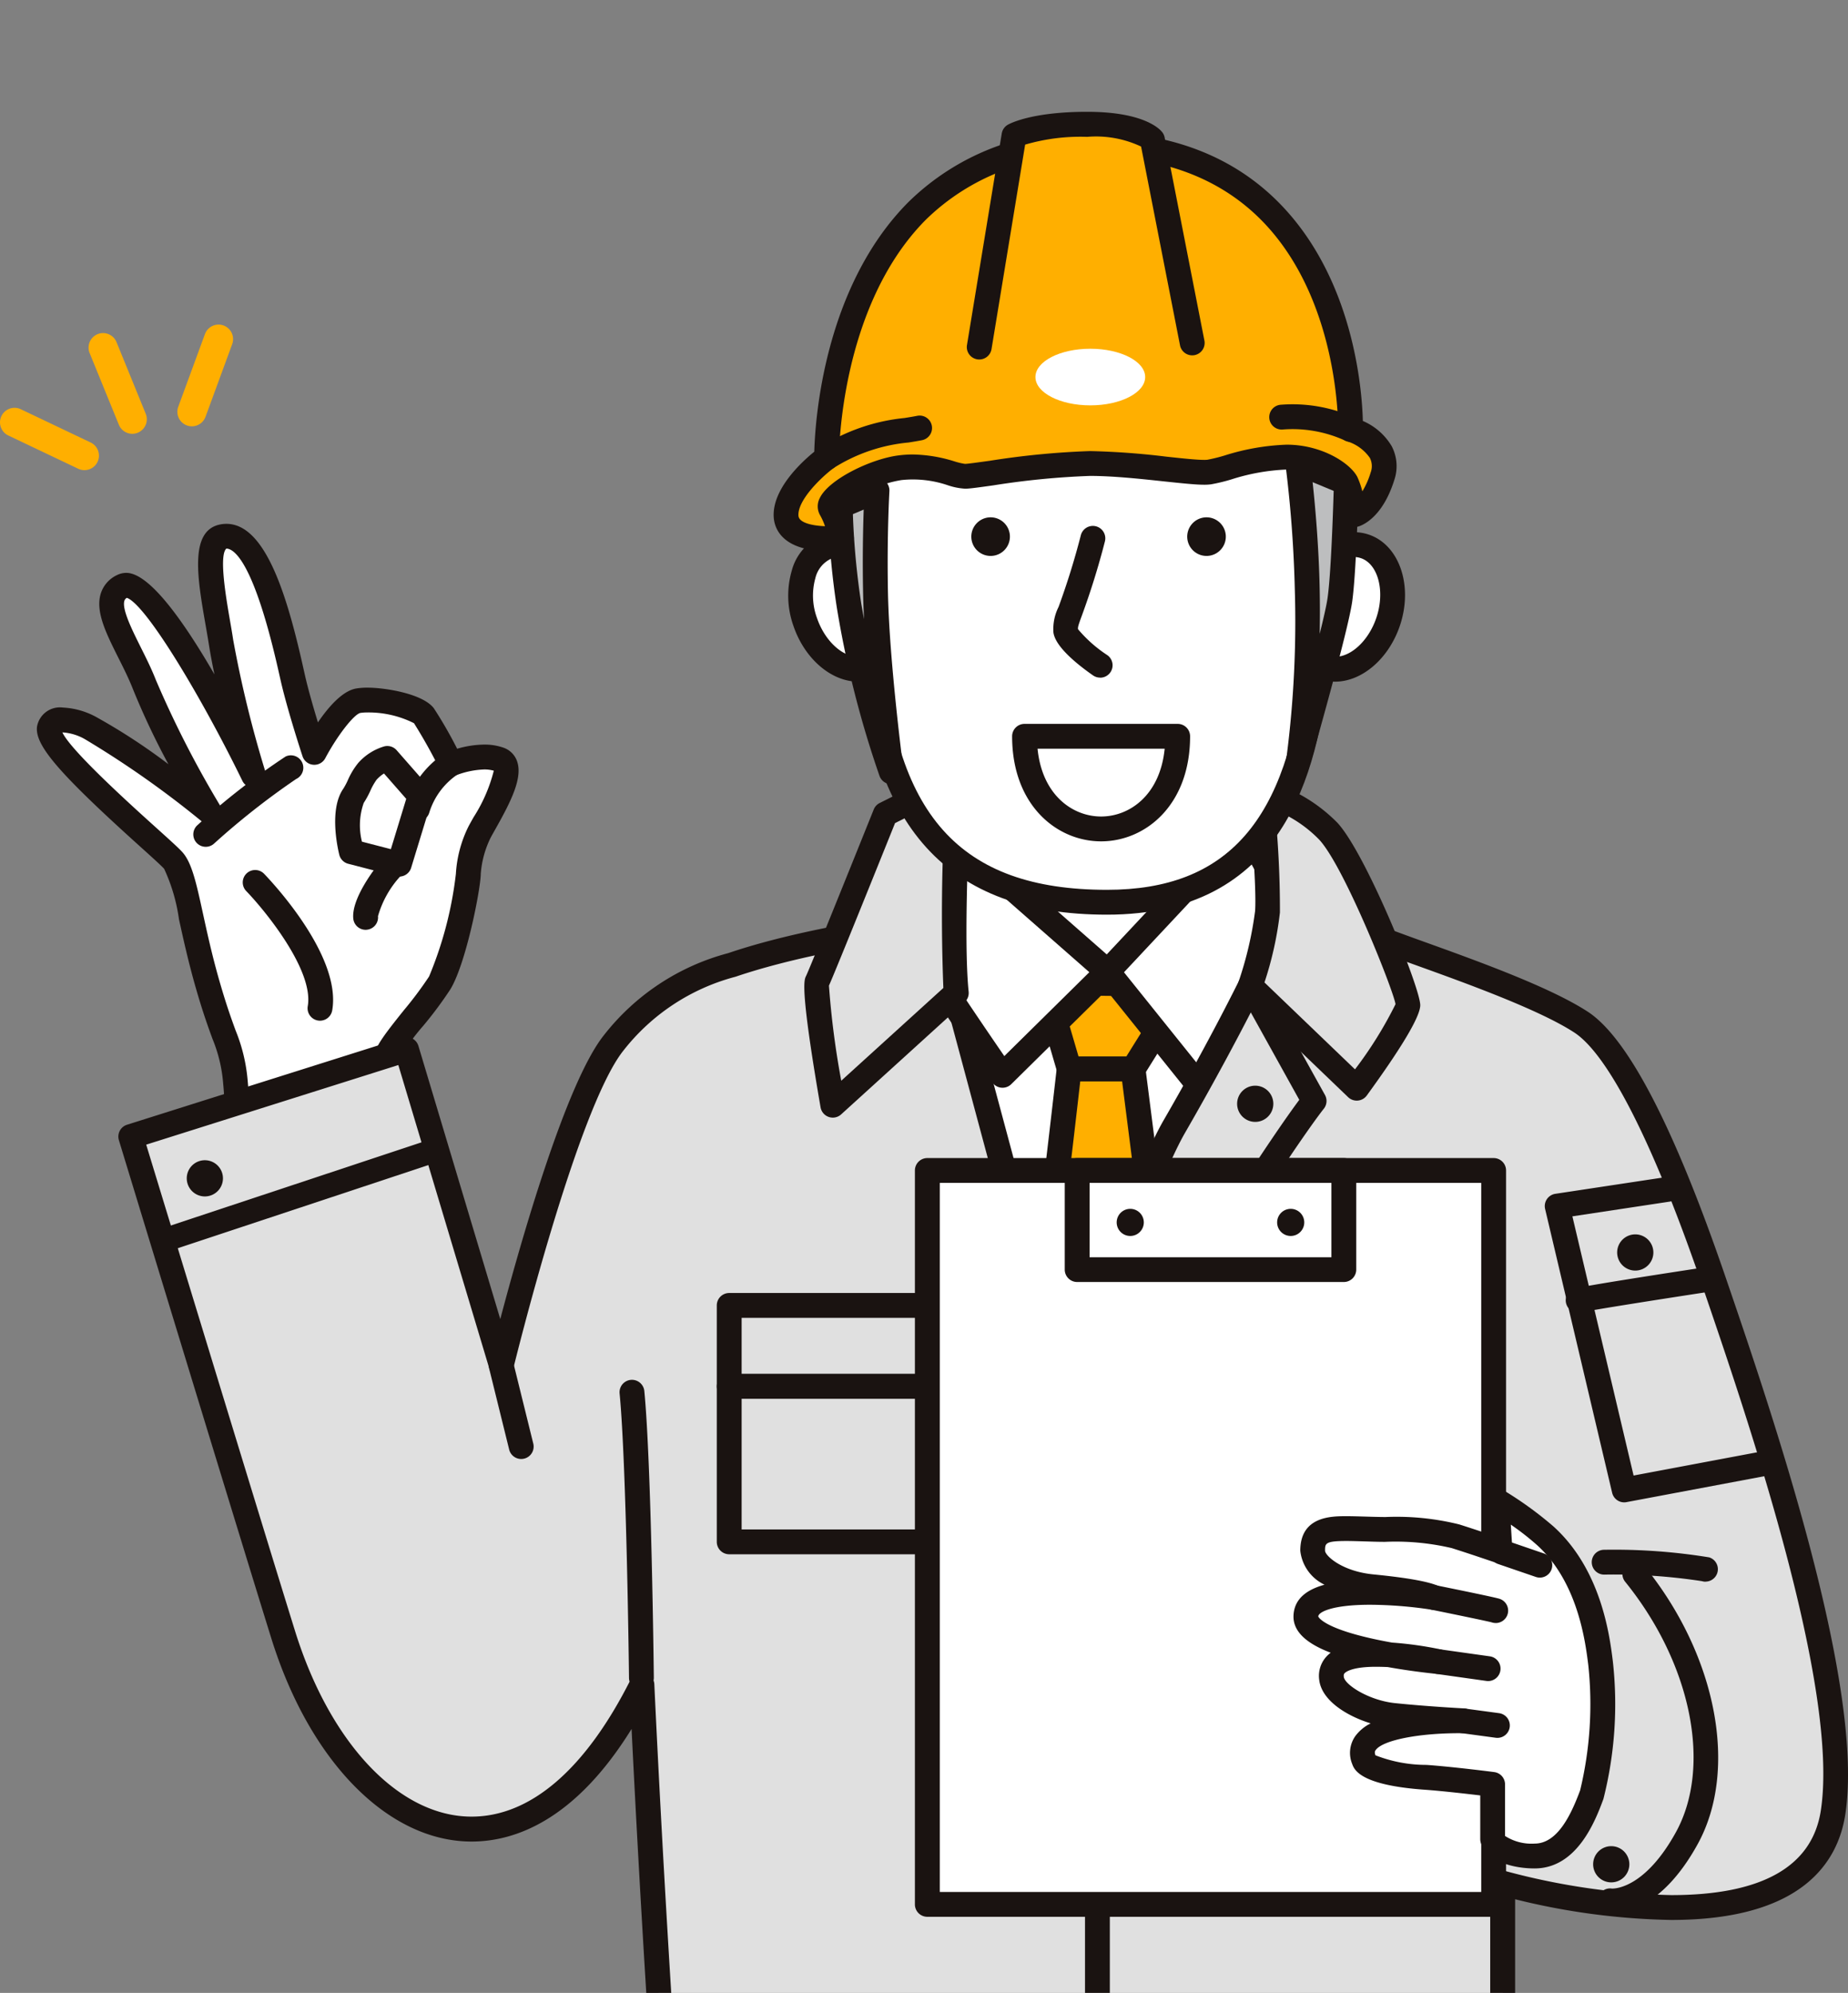 <svg xmlns="http://www.w3.org/2000/svg" xmlns:xlink="http://www.w3.org/1999/xlink" width="114.342" height="123.299" viewBox="0 0 114.342 123.299"><rect x="0" y="0" width="114.342" height="123.299" fill="#808080" stroke="none"/><defs><clipPath id="a"><rect width="114.342" height="123.299" transform="translate(10.028 0)" fill="none"/></clipPath></defs><g transform="translate(-10.028 -0.005)"><g transform="translate(0 0.005)" clip-path="url(#a)"><path d="M131.458,347.385c-.584-1.983-.578-9.03-.8-11.356s-.638-2.3-1.739-6.123-1.349-6.739-2.1-7.6-7.859-6.72-7.682-8.192c.066-.552,1-.812,2.616.025a60.321,60.321,0,0,1,7.282,5.119,63.56,63.56,0,0,1-4.013-7.857c-.973-2.5-3.119-5.219-1.343-6.088,1.929-.943,8.1,11.714,8.1,11.714a70.921,70.921,0,0,1-2.017-8.264c-.395-2.513-1.275-6.174.044-6.5,2.465-.607,3.948,6.757,4.4,8.72.419,1.839,1.335,4.622,1.335,4.622s1.6-3.02,2.728-3.2,3.585.307,4.054.933,1.675,2.983,1.675,2.983a4.935,4.935,0,0,1,2.988-.28c1.254.453-.624,3.37-1.219,4.491a6.78,6.78,0,0,0-.7,2.59,23.664,23.664,0,0,1-1.771,6.749c-.879,1.455-3.274,3.951-3.291,4.654s-.281,5.687-.281,5.687l1.333,5.8s-2.6,2.607-4.578,3.191-5.016-1.811-5.016-1.811" transform="translate(-106.055 -269.055)" fill="#fff"/><path d="M129.565,343.824c-2.17,0-4.707-1.983-4.814-2.068a.768.768,0,0,1-.261-.386,47.173,47.173,0,0,1-.65-7.892c-.054-1.458-.1-2.834-.179-3.607A9.086,9.086,0,0,0,123,327.1c-.252-.692-.6-1.64-1.05-3.215s-.771-3.03-1.025-4.193a11,11,0,0,0-.917-3.116c-.159-.182-.806-.766-1.492-1.384-5.023-4.528-6.512-6.258-6.374-7.405a1.437,1.437,0,0,1,1.6-1.188,4.781,4.781,0,0,1,2.13.623,37.369,37.369,0,0,1,4.4,2.882,46.183,46.183,0,0,1-2.2-4.659c-.242-.62-.568-1.273-.884-1.9-.786-1.57-1.465-2.926-1.085-4.05a1.9,1.9,0,0,1,1.006-1.1,1.267,1.267,0,0,1,.561-.128c1.417,0,3.525,2.952,5.45,6.281-.134-.64-.254-1.28-.351-1.893-.059-.373-.128-.771-.2-1.18-.491-2.82-1-5.736.819-6.184a1.97,1.97,0,0,1,.471-.058c2.442,0,3.783,4.532,4.771,8.965l.087.387c.2.89.529,2.02.806,2.932.659-.968,1.528-1.961,2.384-2.1a4.353,4.353,0,0,1,.684-.049c1.1,0,3.429.375,4.107,1.279a26.276,26.276,0,0,1,1.439,2.5,6.246,6.246,0,0,1,1.67-.257,3.533,3.533,0,0,1,1.2.193,1.36,1.36,0,0,1,.829.814c.385,1.036-.379,2.532-1.34,4.237-.112.2-.212.376-.29.522a6.1,6.1,0,0,0-.608,2.227c0,.9-.9,5.533-1.881,7.15a24.077,24.077,0,0,1-1.678,2.256,13.75,13.75,0,0,0-1.51,2.089c-.008.591-.228,4.782-.268,5.531l1.309,5.692a.768.768,0,0,1-.2.714c-.112.112-2.758,2.754-4.905,3.386A3.17,3.17,0,0,1,129.565,343.824ZM125.9,340.7a7.753,7.753,0,0,0,3.661,1.586,1.64,1.64,0,0,0,.461-.06,12.821,12.821,0,0,0,3.949-2.7l-1.236-5.375a.768.768,0,0,1-.018-.213c0-.05.263-4.982.28-5.665.015-.609.516-1.29,1.839-2.942a23.268,23.268,0,0,0,1.563-2.09,23.384,23.384,0,0,0,1.66-6.349,7.562,7.562,0,0,1,.788-2.953c.082-.155.189-.344.308-.556a9.693,9.693,0,0,0,1.25-2.877,2.131,2.131,0,0,0-.6-.076,5.286,5.286,0,0,0-1.751.367.77.77,0,0,1-.982-.359,32.754,32.754,0,0,0-1.605-2.871,6.25,6.25,0,0,0-2.878-.664,2.81,2.81,0,0,0-.439.029c-.4.083-1.439,1.42-2.171,2.8a.768.768,0,0,1-1.409-.119c-.038-.115-.932-2.839-1.354-4.691l-.089-.394c-1.563-7.007-2.808-7.763-3.271-7.763-.474.429,0,3.139.224,4.441.073.418.144.824.2,1.205a70.623,70.623,0,0,0,1.992,8.155.768.768,0,0,1-1.424.565c-2.541-5.213-5.979-10.926-7.147-11.319a.3.3,0,0,0-.149.172c-.175.517.479,1.822,1,2.87.332.663.675,1.348.942,2.034a63.135,63.135,0,0,0,3.955,7.738.768.768,0,0,1-1.142.994,59.947,59.947,0,0,0-7.15-5.033,3.169,3.169,0,0,0-1.445-.451c.525,1.141,4.338,4.578,5.822,5.915.921.83,1.411,1.275,1.621,1.515.575.66.848,1.908,1.26,3.8.262,1.2.559,2.562,1,4.1s.759,2.407,1.017,3.116a10.524,10.524,0,0,1,.748,3.146c.079.818.128,2.153.185,3.7A57.3,57.3,0,0,0,125.9,340.7Z" transform="translate(-99.824 -262.823)" fill="#1a1311"/><path d="M287.563,433.284s-.594-2.426.135-3.463a15.1,15.1,0,0,1,.865-1.52,2.7,2.7,0,0,1,1.226-.792l2.031,2.316-1.29,4.225Z" transform="translate(-255.796 -380.586)" fill="#fff"/><path d="M284.266,428.588a.769.769,0,0,1-.193-.025l-2.966-.767a.768.768,0,0,1-.554-.561c-.113-.462-.632-2.829.252-4.087a4.1,4.1,0,0,0,.275-.518,4.555,4.555,0,0,1,.653-1.08,3.446,3.446,0,0,1,1.614-1.02.768.768,0,0,1,.756.241l2.031,2.316a.768.768,0,0,1,.157.731L285,428.044A.769.769,0,0,1,284.266,428.588Zm-2.31-2.16,1.79.463.95-3.112-1.376-1.57a2.222,2.222,0,0,0-.454.38,3.789,3.789,0,0,0-.4.712,5.661,5.661,0,0,1-.4.73A4.154,4.154,0,0,0,281.956,426.428Z" transform="translate(-249.533 -374.354)" fill="#1a1311"/><path d="M326.641,433.385a5.18,5.18,0,0,1,2.083-2.8" transform="translate(-290.788 -383.325)" fill="#fff"/><path d="M320.408,427.919a.769.769,0,0,1-.74-.975,5.946,5.946,0,0,1,2.439-3.256.768.768,0,0,1,.766,1.332,4.432,4.432,0,0,0-1.727,2.342A.77.77,0,0,1,320.408,427.919Z" transform="translate(-284.555 -377.092)" fill="#1a1311"/><path d="M207.341,436.884a45.2,45.2,0,0,1,5.269-4.123" transform="translate(-184.583 -385.261)" fill="#fff"/><path d="M201.109,431.419a.768.768,0,0,1-.53-1.325,44.672,44.672,0,0,1,5.472-4.262.768.768,0,0,1,.653,1.391,46.612,46.612,0,0,0-5.066,3.984A.766.766,0,0,1,201.109,431.419Z" transform="translate(-178.351 -379.027)" fill="#1a1311"/><path d="M299.024,489.188s-1.682,2.048-1.582,3.065" transform="translate(-264.79 -435.494)" fill="#fff"/><path d="M291.214,486.79a.768.768,0,0,1-.764-.693c-.121-1.238,1.311-3.089,1.753-3.627a.768.768,0,0,1,1.188.975,6.141,6.141,0,0,0-1.412,2.5.768.768,0,0,1-.69.84C291.265,486.789,291.239,486.79,291.214,486.79Z" transform="translate(-258.563 -429.263)" fill="#1a1311"/><path d="M235.2,497.4s4.545,4.712,4.011,7.786" transform="translate(-209.388 -442.802)" fill="#fff"/><path d="M232.985,499.72a.769.769,0,0,1-.758-.9c.384-2.206-2.618-5.888-3.807-7.121a.768.768,0,0,1,1.106-1.067c.493.511,4.8,5.09,4.214,8.451A.769.769,0,0,1,232.985,499.72Z" transform="translate(-203.157 -436.57)" fill="#1a1311"/><path d="M-5.477-1.953a.9.9,0,0,1-.832-.559L-8.118-6.947a.9.9,0,0,1,.492-1.171.9.9,0,0,1,1.171.492L-4.646-3.19A.9.9,0,0,1-5.138-2.02.9.9,0,0,1-5.477-1.953Z" transform="translate(23.692 28.792)" fill="#ffaf00"/><path d="M-2.961-4.33a.9.9,0,0,1-.385-.087L-7.672-6.475a.9.9,0,0,1-.425-1.2A.9.9,0,0,1-6.9-8.1L-2.575-6.04a.9.9,0,0,1,.425,1.2A.9.9,0,0,1-2.961-4.33Z" transform="translate(18.213 33.418)" fill="#ffaf00"/><path d="M-7.287-1.892a.9.9,0,0,1-.31-.055A.9.9,0,0,1-8.13-3.1l1.652-4.5A.9.9,0,0,1-5.325-8.13a.9.9,0,0,1,.533,1.153l-1.652,4.5A.9.9,0,0,1-7.287-1.892Z" transform="translate(29.187 28.268)" fill="#ffaf00"/><path d="M262.973,536.061c-2.4-7.007-5.435-14.224-8.219-16.039s-9.013-3.869-11.917-4.958-9.683-1.225-9.683-1.225a64.922,64.922,0,0,0-9.8-.726c-3.328.092-14.25,1.022-21.16,3.372a13.744,13.744,0,0,0-7.306,4.831c-3.009,3.794-6.946,19.941-6.946,19.941l-5.86-19.545L165.013,527.1s7.481,24.555,9.433,30.826c3.9,12.54,14.784,17.85,22.195,3.1.636,13.522,1.434,25.075,1.434,25.075h51.831V573.291s18.94,5.456,20.44-4.38c1.186-7.775-4.526-24.529-7.373-32.851" transform="translate(-146.901 -456.781)" fill="#e0e0e0"/><path d="M218,506.1a68.189,68.189,0,0,1,9.038.747c.179,0,6.841.142,9.835,1.265.544.2,1.2.442,1.938.706,3.289,1.184,7.794,2.805,10.129,4.328,2.481,1.618,5.349,7.147,8.527,16.434,2.8,8.184,8.626,25.215,7.406,33.215-.455,2.984-2.694,6.542-10.776,6.542a42.84,42.84,0,0,1-9.656-1.281v11.81a.768.768,0,0,1-.768.768H191.841a.768.768,0,0,1-.767-.715c-.007-.108-.7-10.2-1.3-22.4-3.521,5.69-7.258,6.967-9.9,6.967-5.149,0-10.011-4.93-12.387-12.56-1.931-6.2-9.36-30.585-9.434-30.831a.768.768,0,0,1,.5-.957l17.065-5.389a.768.768,0,0,1,.967.512l5.065,16.9c1.271-4.806,4.06-14.6,6.4-17.548a14.439,14.439,0,0,1,7.7-5.092c6.719-2.285,17.479-3.294,21.351-3.4Q217.541,506.1,218,506.1Zm36.1,61.7c5.612,0,8.727-1.762,9.257-5.237,1.164-7.628-4.58-24.417-7.341-32.486-2.977-8.7-5.787-14.259-7.912-15.644-2.185-1.425-6.774-3.077-9.81-4.17-.74-.267-1.408-.507-1.957-.713-2.75-1.031-9.362-1.175-9.429-1.176a70.036,70.036,0,0,0-8.9-.738q-.437,0-.863.012c-3.8.106-14.345,1.091-20.934,3.331a13.01,13.01,0,0,0-6.951,4.581c-2.871,3.62-6.762,19.486-6.8,19.645a.768.768,0,0,1-1.482.039l-5.636-18.8-15.6,4.925c1.256,4.12,7.47,24.5,9.21,30.094,2.172,6.974,6.458,11.481,10.92,11.481,3.654,0,7.062-2.939,9.855-8.5a.768.768,0,0,1,1.454.309c.539,11.461,1.2,21.616,1.384,24.342H242.9V567.06a.768.768,0,0,1,.981-.738A42.867,42.867,0,0,0,254.1,567.8Z" transform="translate(-140.668 -450.55)" fill="#1a1311"/><path d="M620.849,464.5l.659,9.356h18.581l-.4-9.224Z" transform="translate(-552.703 -413.52)" fill="#fff"/><path d="M614.617,457.5h.005l18.844.132a.768.768,0,0,1,.762.735l.4,9.224a.768.768,0,0,1-.768.8H615.276a.768.768,0,0,1-.766-.714l-.659-9.356a.768.768,0,0,1,.766-.822Zm18.108,1.663-17.283-.121.55,7.814h17.062Z" transform="translate(-546.471 -407.288)" fill="#1a1311"/><path d="M630.433,556.184l18.188-.437-11.16,28.023L633.6,567.956Z" transform="translate(-561.235 -494.747)" fill="#fff"/><path d="M642.388,548.747a.768.768,0,0,1,.714,1.053l-11.159,28.023a.768.768,0,0,1-1.46-.1l-3.865-15.813-3.158-11.755a.768.768,0,0,1,.724-.967l18.188-.437ZM631.4,575.021l9.84-24.709L625.2,550.7l2.909,10.828Z" transform="translate(-555.003 -488.516)" fill="#1a1311"/><path d="M679.676,553.346c.922.132,8.829.132,8.829.132l-3.294,5.271h-3.953Z" transform="translate(-605.073 -492.61)" fill="#ffaf00"/><path d="M673.444,546.346a.779.779,0,0,1,.109.008c.633.09,5.685.124,8.72.124a.768.768,0,0,1,.652,1.176l-3.294,5.271a.768.768,0,0,1-.652.361h-3.953a.768.768,0,0,1-.737-.552l-1.581-5.4a.768.768,0,0,1,.737-.984Zm7.444,1.666c-1.772,0-4.729-.021-6.4-.073l1.115,3.809h2.952Z" transform="translate(-598.841 -486.378)" fill="#1a1311"/><path d="M680.015,602.569h3.953l1.886,14.8-5.271,9.312s-2.548-9.444-2.284-10.366,1.715-13.747,1.715-13.747" transform="translate(-603.831 -536.43)" fill="#ffaf00"/><path d="M673.9,595.569h3.953a.768.768,0,0,1,.762.671l1.886,14.8a.768.768,0,0,1-.094.476l-5.271,9.312a.768.768,0,0,1-1.41-.178c-1.188-4.4-2.547-9.846-2.281-10.778.184-.667,1.135-8.71,1.691-13.622A.768.768,0,0,1,673.9,595.569Zm3.277,1.537h-2.591c-.359,3.15-1.417,12.329-1.663,13.19a66.219,66.219,0,0,0,1.805,8.136l4.217-7.449Z" transform="translate(-597.72 -530.198)" fill="#1a1311"/><path d="M597.209,464.5l10.41,9.137-6.5,6.413s-7.2-10.41-6.808-10.674a52.179,52.179,0,0,0,2.9-4.876" transform="translate(-529.063 -413.519)" fill="#fff"/><path d="M590.977,457.5a.768.768,0,0,1,.507.191l10.411,9.137a.769.769,0,0,1,.033,1.125l-6.5,6.413a.768.768,0,0,1-1.171-.11c-7.124-10.3-7.017-10.858-6.946-11.231a.841.841,0,0,1,.343-.52c.215-.252,1.539-2.557,2.65-4.6a.768.768,0,0,1,.675-.4Zm9.283,9.938-9.069-7.959a43.925,43.925,0,0,1-2.263,3.833c.61,1.2,3.36,5.376,6.071,9.316Z" transform="translate(-522.831 -407.288)" fill="#1a1311"/><path d="M724.127,465.7l-8.434,9,5.71,7.116s5.315-10.5,5.447-10.894-2.723-5.227-2.723-5.227" transform="translate(-637.137 -414.589)" fill="#fff"/><path d="M717.895,458.7a.768.768,0,0,1,.661.378c3.033,5.133,2.91,5.5,2.791,5.861-.135.405-3.885,7.826-5.49,11a.768.768,0,0,1-1.285.134l-5.71-7.116a.768.768,0,0,1,.038-1.006l8.434-9A.768.768,0,0,1,717.895,458.7Zm1.921,5.91c-.226-.581-1.132-2.249-2.064-3.864l-7.274,7.766,4.547,5.666C716.907,470.459,719.32,465.663,719.816,464.615Z" transform="translate(-630.905 -408.357)" fill="#1a1311"/><path d="M560.48,438.075s-.571,9.532-.176,13.353l-7.641,6.942s-1.232-7.118-.969-7.645,4.217-10.366,4.217-10.366Z" transform="translate(-491.107 -389.991)" fill="#e0e0e0"/><path d="M554.348,431.075a.768.768,0,0,1,.767.814c-.006.095-.563,9.513-.178,13.228a.768.768,0,0,1-.248.648l-7.641,6.942a.768.768,0,0,1-1.274-.438c-1.275-7.367-1.021-7.875-.9-8.12.2-.4,2.614-6.384,4.191-10.309a.768.768,0,0,1,.369-.4L554,431.156A.768.768,0,0,1,554.348,431.075Zm-.976,13.81a116.555,116.555,0,0,1,.136-11.763l-3.125,1.562c-.693,1.724-3.63,9.025-4.09,10.057a52.755,52.755,0,0,0,.761,5.883Z" transform="translate(-484.975 -383.76)" fill="#1a1311"/><path d="M796.79,446.5s.527,5.579.41,7.394a23.033,23.033,0,0,1-1.069,4.6l6.589,6.325s3.163-4.349,3.163-5.139-3.209-8.919-4.922-10.764a9.192,9.192,0,0,0-4.171-2.414" transform="translate(-708.745 -397.488)" fill="#e0e0e0"/><path d="M790.558,439.5a.769.769,0,0,1,.173.02,9.928,9.928,0,0,1,4.56,2.64c1.762,1.9,5.127,10.207,5.127,11.286,0,.69-1.113,2.572-3.31,5.591a.768.768,0,0,1-1.153.1l-6.589-6.325a.769.769,0,0,1-.195-.8,22.392,22.392,0,0,0,1.029-4.4c.112-1.734-.4-7.217-.408-7.272a.768.768,0,0,1,.765-.841Zm5.822,17.917a24.858,24.858,0,0,0,2.507-4.031c-.1-.771-3.151-8.489-4.721-10.181a7.912,7.912,0,0,0-2.738-1.831,62.08,62.08,0,0,1,.307,6.338,21.359,21.359,0,0,1-.956,4.328Z" transform="translate(-702.514 -391.256)" fill="#1a1311"/><path d="M694.66,555.747l3.951,7.114s-1.453,1.773-5.811,8.672-9.32,16.1-9.32,16.1l-1.331-2.421s5.341-16.489,7.811-20.766c2.841-4.92,4.7-8.7,4.7-8.7" transform="translate(-607.274 -494.747)" fill="#e0e0e0"/><path d="M688.428,548.747a.768.768,0,0,1,.672.4l3.951,7.114a.77.77,0,0,1-.077.859c-.015.018-1.5,1.856-5.756,8.6-4.294,6.8-9.244,15.961-9.293,16.053a.768.768,0,0,1-1.349.005l-1.331-2.421a.768.768,0,0,1-.058-.607c.219-.676,5.395-16.616,7.876-20.914,2.8-4.842,4.658-8.615,4.676-8.652a.768.768,0,0,1,.67-.429Zm3.034,7.815-3-5.408c-.786,1.526-2.227,4.258-4.066,7.443-2.215,3.836-6.89,18-7.643,20.3l.495.9c1.509-2.75,5.291-9.554,8.673-14.909C689.187,559.717,690.828,557.413,691.463,556.562Z" transform="translate(-601.043 -488.516)" fill="#1a1311"/><rect width="14.495" height="5.008" transform="translate(55.147 80.766)" fill="#e0e0e0"/><path d="M-6.232-7h14.5a.768.768,0,0,1,.768.768v5.008a.768.768,0,0,1-.768.768h-14.5A.768.768,0,0,1-7-1.224V-6.232A.768.768,0,0,1-6.232-7ZM7.5-5.463H-5.463v3.471H7.5Z" transform="translate(61.378 86.998)" fill="#1a1311"/><rect width="14.495" height="9.62" transform="translate(55.147 85.774)" fill="#e0e0e0"/><path d="M-6.232-7h14.5a.768.768,0,0,1,.768.768v9.62a.768.768,0,0,1-.768.768h-14.5A.768.768,0,0,1-7,3.388v-9.62A.768.768,0,0,1-6.232-7ZM7.5-5.463H-5.463V2.62H7.5Z" transform="translate(61.378 92.006)" fill="#1a1311"/><rect width="17.131" height="5.008" transform="translate(83.089 80.766)" fill="#e0e0e0"/><path d="M-6.232-7H10.9a.768.768,0,0,1,.768.768v5.008a.768.768,0,0,1-.768.768H-6.232A.768.768,0,0,1-7-1.224V-6.232A.768.768,0,0,1-6.232-7ZM10.131-5.463H-5.463v3.471H10.131Z" transform="translate(89.321 86.998)" fill="#1a1311"/><rect width="17.131" height="9.62" transform="translate(83.089 85.774)" fill="#e0e0e0"/><path d="M-6.232-7H10.9a.768.768,0,0,1,.768.768v9.62a.768.768,0,0,1-.768.768H-6.232A.768.768,0,0,1-7,3.388v-9.62A.768.768,0,0,1-6.232-7ZM10.131-5.463H-5.463V2.62H10.131Z" transform="translate(89.321 92.006)" fill="#1a1311"/><path d="M790.967,613.094a1.12,1.12,0,1,1-1.12-1.12,1.12,1.12,0,0,1,1.12,1.12" transform="translate(-702.154 -544.803)" fill="#1a1311"/><line y2="14.232" transform="translate(77.929 115.028)" fill="#e0e0e0"/><path d="M-6.232,8.769A.768.768,0,0,1-7,8V-6.232A.768.768,0,0,1-6.232-7a.768.768,0,0,1,.768.768V8A.768.768,0,0,1-6.232,8.769Z" transform="translate(84.161 121.26)" fill="#1a1311"/><path d="M548.346,309.922c.7,2.069.049,4.155-1.446,4.657s-3.271-.767-3.967-2.837-.048-4.155,1.446-4.657,3.27.767,3.966,2.837" transform="translate(-483.091 -273.281)" fill="#fff"/><path d="M538.821,299.975c1.679,0,3.331,1.427,4.018,3.47.83,2.468-.036,4.993-1.929,5.63a2.886,2.886,0,0,1-.922.15c-1.679,0-3.331-1.427-4.018-3.47a5.568,5.568,0,0,1-.1-3.389,3.26,3.26,0,0,1,2.033-2.241A2.884,2.884,0,0,1,538.821,299.975Zm1.167,7.714a1.351,1.351,0,0,0,.432-.07c1.072-.361,1.513-2.048.963-3.684-.472-1.4-1.55-2.423-2.562-2.423a1.351,1.351,0,0,0-.432.07,1.774,1.774,0,0,0-1.056,1.241,4.026,4.026,0,0,0,.093,2.443C537.9,306.67,538.976,307.689,539.988,307.689Z" transform="translate(-476.856 -267.05)" fill="#1a1311"/><path d="M822.288,309.922c-.7,2.069-.049,4.155,1.446,4.657s3.271-.767,3.967-2.837.049-4.155-1.446-4.657-3.27.767-3.966,2.837" transform="translate(-731.783 -273.281)" fill="#fff"/><path d="M819.383,299.975h0a2.884,2.884,0,0,1,.922.15c1.894.637,2.759,3.163,1.929,5.63-.687,2.043-2.339,3.47-4.018,3.47a2.886,2.886,0,0,1-.921-.15c-1.894-.637-2.759-3.163-1.929-5.63C816.052,301.4,817.7,299.975,819.383,299.975Zm-1.167,7.714c1.012,0,2.089-1.019,2.562-2.423.55-1.636.109-3.324-.963-3.684a1.351,1.351,0,0,0-.432-.07c-1.012,0-2.089,1.019-2.562,2.423-.55,1.636-.109,3.323.963,3.684A1.351,1.351,0,0,0,818.216,307.689Z" transform="translate(-725.588 -267.05)" fill="#1a1311"/><path d="M580.737,155.353c-.864,3.535-.795,9-.514,14.024.7,12.532,6.295,16.307,14.668,16.307,9.312,0,12.144-6.625,12.958-14.58.436-4.263,1.628-10.041.513-14.816s-4.321-11.088-16.11-10.355c-7.419.461-9.955,3.033-11.515,9.42" transform="translate(-516.368 -129.863)" fill="#fff"/><path d="M587.871,138.874h0c8.268,0,13.325,3.7,15.029,11.007.918,3.935.344,8.383-.163,12.308-.125.969-.245,1.9-.334,2.761-.671,6.555-2.824,15.271-13.722,15.271-9.882,0-14.786-5.412-15.436-17.032-.369-6.6-.194-11.266.535-14.25,1.715-7.019,4.8-9.544,12.214-10C586.647,138.894,587.271,138.874,587.871,138.874Zm.812,39.81c7.45,0,11.21-4.284,12.194-13.89.09-.877.211-1.819.338-2.8.49-3.8,1.046-8.1.191-11.762-1.542-6.607-5.969-9.819-13.533-9.819q-.852,0-1.781.057c-6.737.419-9.264,2.483-10.816,8.836-.692,2.834-.854,7.348-.493,13.8C575.392,174.024,579.549,178.684,588.683,178.684Z" transform="translate(-510.16 -123.631)" fill="#1a1311"/><path d="M567.206,276.483s-.165,2.759-.088,6.413c.092,4.366.966,10.981.966,10.981a62.209,62.209,0,0,1-2.606-10.279,55.515,55.515,0,0,1-.556-6.15Z" transform="translate(-502.915 -246.136)" fill="#bdbebf"/><path d="M560.974,269.483a.768.768,0,0,1,.767.814c0,.027-.162,2.774-.087,6.351.09,4.273.951,10.831.96,10.9a.768.768,0,0,1-1.483.366,62.373,62.373,0,0,1-2.643-10.42,48.931,48.931,0,0,1-.532-5.617c-.013-.275-.021-.477-.032-.587a.768.768,0,0,1,.466-.777l2.284-.966A.767.767,0,0,1,560.974,269.483Zm-.8,8.756c-.028-.538-.048-1.062-.058-1.559-.047-2.2-.005-4.086.035-5.248l-.666.282,0,.089a47.528,47.528,0,0,0,.513,5.44Q560.087,277.748,560.177,278.239Z" transform="translate(-496.683 -239.904)" fill="#1a1311"/><path d="M822.91,260.742a76.419,76.419,0,0,1,.586,7.848,64.89,64.89,0,0,1-.527,10.484s2.284-7.994,2.548-9.839.4-7.248.4-7.248Z" transform="translate(-732.585 -232.123)" fill="#bdbebf"/><path d="M816.678,253.742a.767.767,0,0,1,.294.059l3,1.245a.768.768,0,0,1,.474.728c-.005.222-.136,5.47-.4,7.338s-2.476,9.613-2.57,9.942a.768.768,0,0,1-1.481-.409,65.2,65.2,0,0,0,.5-10.271,76.2,76.2,0,0,0-.579-7.759.768.768,0,0,1,.761-.872Zm2.219,2.52-1.3-.54c.157,1.457.384,3.953.437,6.621.018.9.018,1.835,0,2.765.242-.97.425-1.778.487-2.214C818.73,261.448,818.857,257.658,818.9,256.262Z" transform="translate(-726.353 -225.891)" fill="#1a1311"/><path d="M537.9,105.57s-3.294.4-3.426-1.318,2.5-3.646,2.5-3.646-.132-19.415,16.34-19.415S569.39,98.849,569.39,98.849s2.635.791,1.977,2.9-1.713,2.372-1.713,2.372a11.24,11.24,0,0,0-.527-1.977,4.578,4.578,0,0,0-3.69-1.581,23.58,23.58,0,0,0-4.788.922c-.922.132-4.612-.527-7.379-.527s-7.072.791-7.731.791-2.064-.791-4.041-.527-4.656,1.889-4.261,2.548a7.755,7.755,0,0,1,.659,1.8" transform="translate(-475.8 -72.28)" fill="#ffaf00"/><path d="M530.883,100.146c-2.934,0-3.362-1.445-3.41-2.067-.134-1.745,1.725-3.449,2.507-4.084.051-1.9.579-10.162,5.816-15.436a15.278,15.278,0,0,1,11.287-4.368c4.876,0,8.813,1.5,11.7,4.453,4.565,4.669,5.086,11.478,5.139,13.449a3.814,3.814,0,0,1,1.786,1.563,2.667,2.667,0,0,1,.16,2.089c-.765,2.449-2.109,2.851-2.26,2.888a.768.768,0,0,1-.942-.608,10.028,10.028,0,0,0-.458-1.771,4.068,4.068,0,0,0-3-1.156,12.847,12.847,0,0,0-3.414.609,10.916,10.916,0,0,1-1.265.306,3.1,3.1,0,0,1-.426.025c-.568,0-1.464-.1-2.5-.208-1.394-.15-3.129-.337-4.559-.337a49.127,49.127,0,0,0-5.983.584c-1,.14-1.49.207-1.748.207a4.1,4.1,0,0,1-1.074-.214,6.7,6.7,0,0,0-2.865-.32A7.4,7.4,0,0,0,531.8,97.4a9.105,9.105,0,0,1,.61,1.769.77.77,0,0,1-.657.936A7.973,7.973,0,0,1,530.883,100.146Zm16.2-24.418a13.8,13.8,0,0,0-10.2,3.914c-5.376,5.413-5.376,14.635-5.375,14.727a.77.77,0,0,1-.313.624c-.748.551-2.267,2-2.193,2.968.033.434.859.614,1.642.643a3.977,3.977,0,0,0-.3-.672,1.1,1.1,0,0,1-.02-1.076c.55-1.141,3.119-2.4,4.838-2.628a6.9,6.9,0,0,1,.913-.061,9.039,9.039,0,0,1,2.574.425,4.165,4.165,0,0,0,.655.156c.163,0,.861-.1,1.535-.192a50.21,50.21,0,0,1,6.2-.6,46.929,46.929,0,0,1,4.724.345c.995.107,1.853.2,2.339.2a1.572,1.572,0,0,0,.209-.01,10.237,10.237,0,0,0,1.069-.265,14.3,14.3,0,0,1,3.828-.666c2.2,0,3.957,1.165,4.377,2.006a5.124,5.124,0,0,1,.306.882,4.989,4.989,0,0,0,.513-1.163,1.123,1.123,0,0,0-.048-.906,2.671,2.671,0,0,0-1.419-1.029.773.773,0,0,1-.544-.752c0-.079.109-7.968-4.712-12.89C555.091,77.068,551.526,75.728,547.083,75.728Z" transform="translate(-469.57 -66.048)" fill="#1a1311"/><path d="M693.7,303.428c-1.256,4.708-1.777,5.018-1.68,5.724s2.127,2.127,2.127,2.127" transform="translate(-616.051 -270.123)" fill="#fff"/><path d="M687.907,305.814a.765.765,0,0,1-.44-.139c-1.052-.736-2.33-1.794-2.447-2.652a3.047,3.047,0,0,1,.318-1.582,46.5,46.5,0,0,0,1.38-4.444.768.768,0,1,1,1.485.4,47.894,47.894,0,0,1-1.422,4.576c-.213.581-.257.718-.239.846a8.236,8.236,0,0,0,1.806,1.6.768.768,0,0,1-.441,1.4Z" transform="translate(-609.813 -263.89)" fill="#1a1311"/><path d="M641.283,292.725a1.194,1.194,0,1,1-1.27-1.113,1.194,1.194,0,0,1,1.27,1.113" transform="translate(-568.771 -259.602)" fill="#1a1311"/><path d="M762.992,292.725a1.194,1.194,0,1,1-1.27-1.113,1.194,1.194,0,0,1,1.27,1.113" transform="translate(-677.121 -259.602)" fill="#1a1311"/><path d="M678.373,415.034c0,7.64-9.475,7.64-9.475,0Z" transform="translate(-595.478 -369.479)" fill="#fff"/><path d="M662.666,408.034h9.475a.768.768,0,0,1,.768.768c0,4.266-2.77,6.5-5.506,6.5s-5.506-2.232-5.506-6.5A.768.768,0,0,1,662.666,408.034Zm8.669,1.537h-7.864c.285,2.875,2.171,4.194,3.932,4.194S671.051,412.445,671.336,409.571Z" transform="translate(-589.246 -363.248)" fill="#1a1311"/><path d="M557.319,243.111c1.889-1.406,4.436-1.581,5.754-1.845" transform="translate(-496.146 -214.785)" fill="#ffaf00"/><path d="M551.088,237.646a.768.768,0,0,1-.459-1.385,11.861,11.861,0,0,1,5.288-1.848c.289-.047.55-.089.775-.134a.768.768,0,1,1,.3,1.507c-.241.048-.521.094-.831.144a10.446,10.446,0,0,0-4.616,1.564A.765.765,0,0,1,551.088,237.646Z" transform="translate(-489.914 -208.552)" fill="#1a1311"/><path d="M818.1,235.673a8.538,8.538,0,0,0-4.261-.761" transform="translate(-724.511 -209.104)" fill="#ffaf00"/><path d="M811.868,230.218a.765.765,0,0,1-.365-.093,7.82,7.82,0,0,0-3.821-.672.768.768,0,1,1-.147-1.53,9.313,9.313,0,0,1,4.7.851.768.768,0,0,1-.367,1.444Z" transform="translate(-718.279 -202.88)" fill="#1a1311"/><path d="M643.359,83.778l2.152-13.09s1.23-.7,4.524-.7,4.041.966,4.041.966l2.46,12.563" transform="translate(-572.742 -62.304)" fill="#ffaf00"/><path d="M637.127,78.314a.769.769,0,0,1-.759-.893l2.152-13.09a.768.768,0,0,1,.377-.542c.144-.082,1.505-.8,4.906-.8,3.495,0,4.486,1.054,4.649,1.265a.768.768,0,0,1,.146.322l2.46,12.563a.768.768,0,0,1-1.508.3l-2.409-12.3a6.541,6.541,0,0,0-3.338-.6,12.175,12.175,0,0,0-3.836.481l-2.083,12.668A.769.769,0,0,1,637.127,78.314Z" transform="translate(-566.51 -56.072)" fill="#1a1311"/><path d="M681.837,198.323c0,.968-1.52,1.752-3.395,1.752s-3.395-.784-3.395-1.752,1.52-1.752,3.395-1.752,3.395.784,3.395,1.752" transform="translate(-600.953 -174.995)" fill="#fff"/><line y1="5.329" x2="16.06" transform="translate(20.537 71.287)" fill="#ffaf00"/><path d="M-5.961.1a.735.735,0,0,1-.7-.5.735.735,0,0,1,.466-.929L9.868-6.659a.735.735,0,0,1,.929.466.735.735,0,0,1-.466.929L-5.73.065A.734.734,0,0,1-5.961.1Z" transform="translate(26.499 77.248)" fill="#1a1311"/><rect width="35.041" height="45.407" transform="translate(67.404 72.417)" fill="#fff"/><path d="M-6.232-7H28.809a.768.768,0,0,1,.768.768V39.175a.768.768,0,0,1-.768.768H-6.232A.768.768,0,0,1-7,39.175V-6.232A.768.768,0,0,1-6.232-7ZM28.041-5.463h-33.5v43.87h33.5Z" transform="translate(73.636 78.649)" fill="#1a1311"/><rect width="16.498" height="6.132" transform="translate(76.675 72.417)" fill="#fff"/><path d="M-6.232-7h16.5a.768.768,0,0,1,.768.768V-.1a.768.768,0,0,1-.768.768h-16.5A.768.768,0,0,1-7-.1V-6.232A.768.768,0,0,1-6.232-7ZM9.5-5.463H-5.463v4.6H9.5Z" transform="translate(82.907 78.649)" fill="#1a1311"/><path d="M722.524,682.229a.839.839,0,1,1-.839-.839.839.839,0,0,1,.839.839" transform="translate(-641.725 -606.599)" fill="#1a1311"/><path d="M812.974,682.229a.839.839,0,1,1-.839-.839.839.839,0,0,1,.839.839" transform="translate(-722.247 -606.599)" fill="#1a1311"/><path d="M198.875,655.108a1.12,1.12,0,1,1-1.12-1.12,1.12,1.12,0,0,1,1.12,1.12" transform="translate(-175.052 -582.205)" fill="#1a1311"/><path d="M991.653,1041.75a1.12,1.12,0,1,1-1.12-1.12,1.12,1.12,0,0,1,1.12,1.12" transform="translate(-880.812 -926.408)" fill="#1a1311"/><path d="M1005.131,696.516a1.12,1.12,0,1,1-1.436-.67,1.12,1.12,0,0,1,1.436.67" transform="translate(-892.871 -619.408)" fill="#1a1311"/><path d="M967.071,683.541a.769.769,0,0,1-.747-.592l-4.148-17.562a.768.768,0,0,1,.633-.936l6.848-1.036a.768.768,0,0,1,.23,1.519l-6.023.911,3.787,16.036,8.111-1.526a.768.768,0,0,1,.284,1.51l-8.832,1.661A.771.771,0,0,1,967.071,683.541Z" transform="translate(-856.547 -590.59)" fill="#1a1311"/><path d="M974.76,717.448a.777.777,0,0,1-.743-.532.756.756,0,0,1,.455-.95c.366-.133,4.457-.775,7.825-1.289a.768.768,0,1,1,.232,1.519c-2.7.413-7.142,1.11-7.563,1.225A.783.783,0,0,1,974.76,717.448Z" transform="translate(-867.073 -636.225)" fill="#1a1311"/><path d="M448.184,802.468s-.146-13.14-.584-17.666" transform="translate(-398.47 -698.661)" fill="#e0e0e0"/><path d="M441.952,797a.768.768,0,0,1-.768-.76c0-.131-.151-13.159-.581-17.6a.768.768,0,1,1,1.53-.148c.436,4.507.582,17.194.588,17.732a.768.768,0,0,1-.76.777Z" transform="translate(-392.238 -692.428)" fill="#1a1311"/><path d="M995.628,880.574a38.2,38.2,0,0,1,6.278.438" transform="translate(-886.345 -783.92)" fill="#e0e0e0"/><path d="M995.675,875.549a.766.766,0,0,1-.221-.033,35.646,35.646,0,0,0-6.057-.406.768.768,0,0,1,0-1.537,36.533,36.533,0,0,1,6.5.47.768.768,0,0,1-.22,1.5Z" transform="translate(-880.114 -777.689)" fill="#1a1311"/><path d="M992.844,901.987a1.691,1.691,0,0,1-.239-.014.768.768,0,1,1,.23-1.519h.031c.257,0,2.072-.12,3.926-3.481,2.248-4.075.958-10.447-3.136-15.5a.768.768,0,1,1,1.194-.968c4.478,5.523,5.83,12.6,3.288,17.207C995.969,901.648,993.6,901.987,992.844,901.987Z" transform="translate(-883.073 -783.609)" fill="#1a1311"/><path d="M845.737,856c-.176-1.406-.632-5.387-3.432-7.919a21.892,21.892,0,0,0-2.992-2.164l.2,3.111c-.423-.141-1.609-.548-2.758-.913a15.466,15.466,0,0,0-4.354-.422c-2.988-.03-4.482-.4-4.482,1.318,0,.905,1.538,2.021,3.681,2.232a24.255,24.255,0,0,1,3.841.668c-.7-.141-7.848-1.1-7.941,1.139-.042,1.015,1.958,1.715,3.991,2.164a38.878,38.878,0,0,0,4.186.655s-6.876-1.508-6.594,1.03c.124,1.117,2.247,2.14,3.845,2.307,2.034.212,4.3.329,4.3.329s-7.068-.153-6.145,2.4c.24.662,2.17.982,3.823,1.1s4.149.439,4.149.439v3.384c.237.683,1.469,1.045,2.591,1.045,1.971,0,2.949-2.206,3.54-3.794a23.282,23.282,0,0,0,.548-8.1" transform="translate(-736.673 -753.064)" fill="#fff"/><path d="M833.081,838.913a.767.767,0,0,1,.392.107,22.469,22.469,0,0,1,3.116,2.255c2.968,2.684,3.478,6.783,3.67,8.327a23.916,23.916,0,0,1-.582,8.535c-.478,1.285-1.6,4.295-4.26,4.295-1.28,0-2.917-.409-3.317-1.561a.767.767,0,0,1-.043-.252v-2.705c-.851-.1-2.341-.274-3.435-.352-4.014-.284-4.361-1.243-4.491-1.6a1.807,1.807,0,0,1,.2-1.724,2.629,2.629,0,0,1,.946-.781c-1.51-.467-3.044-1.433-3.185-2.7a1.768,1.768,0,0,1,.431-1.415,1.939,1.939,0,0,1,.28-.256c-1.29-.49-2.345-1.206-2.3-2.3s.912-1.629,1.919-1.909a2.647,2.647,0,0,1-1.5-2.1c0-2.139,1.931-2.139,2.859-2.139.332,0,.7.011,1.113.023.392.012.821.025,1.287.029a16.112,16.112,0,0,1,4.579.458c.587.186,1.184.384,1.684.551l-.129-1.967a.768.768,0,0,1,.767-.818Zm2.336,21.982c1.413,0,2.249-1.76,2.82-3.294a22.769,22.769,0,0,0,.506-7.742c-.181-1.456-.641-5.144-3.185-7.444a16.518,16.518,0,0,0-1.61-1.255l.1,1.582a.768.768,0,0,1-1.01.779l-.374-.126c-.558-.188-1.477-.5-2.374-.783a15.133,15.133,0,0,0-4.129-.386c-.477,0-.916-.018-1.318-.03s-.748-.023-1.066-.023c-1.322,0-1.322.152-1.322.6,0,.3,1.027,1.275,2.988,1.467,4.632.455,4.606.975,4.581,1.477a.77.77,0,0,1-.769.731,1.316,1.316,0,0,1-.2-.023,25.831,25.831,0,0,0-3.821-.307c-2.31,0-3.19.445-3.2.725,0,0,.228.684,3.389,1.382.4.088.793.165,1.175.233a22.275,22.275,0,0,1,3.01.422.768.768,0,0,1-.236,1.516c-.057-.005-1.416-.133-3.044-.424-.183-.007-.454-.017-.72-.017-1.51,0-1.885.334-1.945.4-.026.029-.065.073-.049.22.055.495,1.555,1.46,3.161,1.628,1.991.208,4.237.325,4.259.326a.768.768,0,0,1-.056,1.535l-.209,0c-2.578,0-4.759.441-5.185,1.049-.035.05-.084.119-.011.319a8.656,8.656,0,0,0,3.155.594c1.656.117,4.09.431,4.193.444a.768.768,0,0,1,.67.762v3.19A3.015,3.015,0,0,0,835.416,860.895Z" transform="translate(-730.441 -746.832)" fill="#1a1311"/><line x2="2.335" y2="0.805" transform="translate(102.968 96.033)" fill="#fff"/><path d="M-3.9-4.66a.767.767,0,0,1-.25-.042l-2.335-.8a.768.768,0,0,1-.476-.977.768.768,0,0,1,.977-.476l2.335.8a.768.768,0,0,1,.476.977A.769.769,0,0,1-3.9-4.66Z" transform="translate(109.202 102.266)" fill="#1a1311"/><path d="M899.856,900.526s3.532.715,3.8.8" transform="translate(-801.086 -801.682)" fill="#fff"/><path d="M897.419,895.865a.765.765,0,0,1-.243-.04c-.209-.06-2.068-.447-3.705-.779a.768.768,0,0,1,.3-1.506c1.336.271,3.619.738,3.887.827a.768.768,0,0,1-.243,1.5Z" transform="translate(-794.852 -795.45)" fill="#1a1311"/><line x2="3.096" y2="0.436" transform="translate(99.007 102.802)" fill="#fff"/><path d="M-3.136-5.028a.775.775,0,0,1-.108-.008l-3.1-.436a.768.768,0,0,1-.654-.868.768.768,0,0,1,.868-.654l3.1.436a.768.768,0,0,1,.654.868A.769.769,0,0,1-3.136-5.028Z" transform="translate(105.239 109.035)" fill="#1a1311"/><line x2="2.116" y2="0.286" transform="translate(100.557 106.468)" fill="#fff"/><path d="M-4.115-5.178a.775.775,0,0,1-.1-.007l-2.116-.286a.768.768,0,0,1-.658-.864.768.768,0,0,1,.864-.658l2.116.286a.768.768,0,0,1,.658.864A.769.769,0,0,1-4.115-5.178Z" transform="translate(106.79 112.7)" fill="#1a1311"/><line x2="1.241" y2="5.025" transform="translate(41.036 84.474)" fill="#e0e0e0"/><path d="M-4.993-.439a.769.769,0,0,1-.745-.584L-6.979-6.049a.768.768,0,0,1,.562-.93.768.768,0,0,1,.93.562l1.241,5.025a.768.768,0,0,1-.562.93A.77.77,0,0,1-4.993-.439Z" transform="translate(47.27 90.707)" fill="#1a1311"/></g></g></svg>
